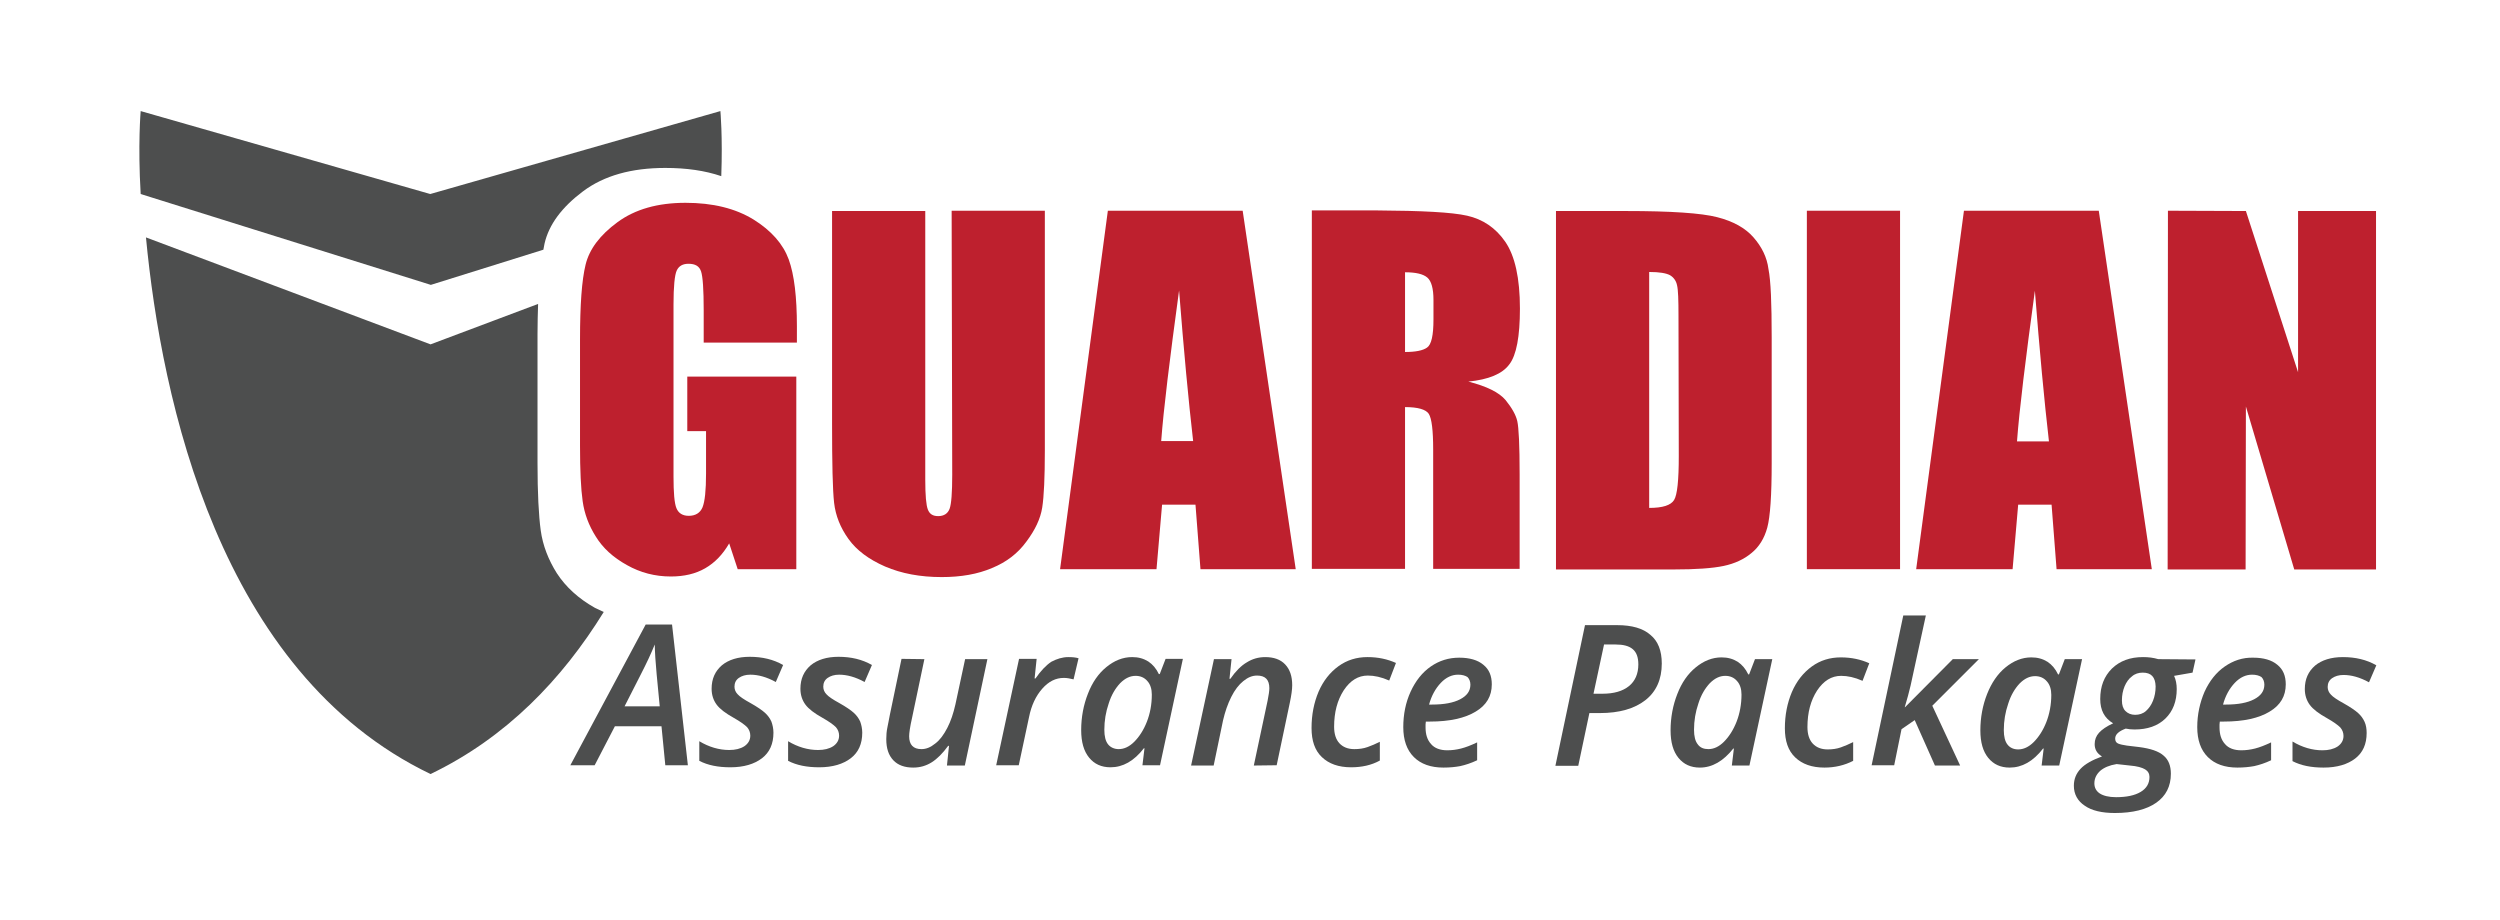 <?xml version="1.0" encoding="utf-8"?>
<!-- Generator: Adobe Illustrator 26.0.0, SVG Export Plug-In . SVG Version: 6.00 Build 0)  -->
<svg version="1.1" id="Layer_1" xmlns="http://www.w3.org/2000/svg" xmlns:xlink="http://www.w3.org/1999/xlink" x="0px" y="0px"
	 viewBox="0 0 853 314" style="enable-background:new 0 0 853 314;" xml:space="preserve">
<style type="text/css">
	.st0{fill:#4D4E4E;}
	.st1{fill:#BE202E;}
</style>
<path class="st0" d="M225.7,247.8l-15.9,0l-6.9,13.3l-8.3,0l25.7-48l9,0l5.4,48l-7.7,0L225.7,247.8z M225.1,241
	c-0.9-9.1-1.4-14.6-1.5-16.5s-0.2-3.4-0.2-4.6c-1.2,3-2.8,6.4-4.7,10.1l-5.6,11L225.1,241z"/>
<path class="st0" d="M263.9,250c0,3.8-1.3,6.7-3.9,8.7c-2.6,2-6.2,3.1-10.8,3.1c-4.2,0-7.7-0.7-10.6-2.2l0-6.7c3.3,2,6.8,3,10.2,3
	c2.1,0,3.8-0.4,5.2-1.3c1.3-0.9,2-2.1,2-3.6c0-1.1-0.4-2.1-1.1-2.9c-0.8-0.8-2.3-1.9-4.6-3.2c-2.7-1.5-4.7-3-5.8-4.5
	c-1.1-1.5-1.7-3.3-1.7-5.4c0-3.4,1.2-6,3.5-8c2.3-1.9,5.5-2.9,9.5-2.9c4.3,0,8.1,0.9,11.4,2.8l-2.5,5.8c-3.1-1.7-6-2.5-8.7-2.5
	c-1.6,0-2.9,0.4-3.9,1.1c-1,0.7-1.5,1.7-1.5,3c0,1,0.4,1.9,1.1,2.6c0.7,0.8,2.2,1.8,4.4,3c2.3,1.3,3.9,2.4,4.9,3.3
	c1,0.9,1.7,1.9,2.2,3C263.6,247.3,263.9,248.6,263.9,250"/>
<path class="st0" d="M294.2,250c0,3.8-1.3,6.7-3.9,8.7c-2.6,2-6.2,3.1-10.8,3.1c-4.2,0-7.7-0.7-10.6-2.2l0-6.7c3.3,2,6.8,3,10.2,3
	c2.1,0,3.8-0.4,5.2-1.3c1.3-0.9,2-2.1,2-3.6c0-1.1-0.4-2.1-1.1-2.9c-0.8-0.8-2.3-1.9-4.6-3.2c-2.7-1.5-4.7-3-5.8-4.5
	c-1.1-1.5-1.7-3.3-1.7-5.4c0-3.4,1.2-6,3.5-8c2.3-1.9,5.5-2.9,9.5-2.9c4.3,0,8.1,0.9,11.4,2.8l-2.5,5.8c-3.1-1.7-6-2.5-8.7-2.5
	c-1.6,0-2.9,0.4-3.9,1.1c-1,0.7-1.5,1.7-1.5,3c0,1,0.4,1.9,1.1,2.6c0.7,0.8,2.2,1.8,4.4,3c2.3,1.3,3.9,2.4,4.9,3.3
	c1,0.9,1.7,1.9,2.2,3C293.9,247.3,294.2,248.6,294.2,250"/>
<path class="st0" d="M315.4,224.9l-4.2,20c-0.7,3.1-1,5.2-1,6.3c0,2.9,1.4,4.4,4.2,4.4c1.6,0,3.1-0.6,4.7-1.9c1.6-1.2,2.9-3,4.1-5.3
	c1.2-2.3,2.1-5,2.8-8.1l3.3-15.4l7.6,0l-7.7,36.3l-6.1,0l0.7-6.7h-0.3c-1.8,2.5-3.7,4.4-5.6,5.6c-1.9,1.2-4,1.8-6.3,1.8
	c-2.9,0-5.2-0.8-6.8-2.5c-1.6-1.7-2.4-4-2.4-7.2c0-1.4,0.1-2.7,0.4-4.1c0.3-1.3,0.5-2.7,0.8-4.1l4-19.2L315.4,224.9z"/>
<path class="st0" d="M364.5,224.2c1.4,0,2.5,0.1,3.5,0.4l-1.7,7.2c-1.2-0.3-2.3-0.5-3.3-0.5c-2.8,0-5.2,1.2-7.4,3.7
	c-2.2,2.5-3.7,5.7-4.5,9.7l-3.5,16.4l-7.7,0l7.8-36.3l6,0l-0.7,6.7h0.3c1.8-2.6,3.6-4.5,5.4-5.7
	C360.6,224.8,362.5,224.2,364.5,224.2"/>
<path class="st0" d="M378.9,261.8c-3.1,0-5.5-1.1-7.3-3.3c-1.8-2.2-2.7-5.3-2.7-9.4c0-4.4,0.8-8.6,2.3-12.4c1.5-3.9,3.6-6.9,6.3-9.1
	c2.7-2.2,5.6-3.4,8.8-3.4c2.1,0,3.9,0.5,5.5,1.5c1.5,1,2.7,2.4,3.6,4.3h0.3l2-5.2l5.9,0l-7.8,36.3l-6,0l0.7-5.8h-0.2
	C386.9,259.7,383.1,261.8,378.9,261.8 M381.7,255.6c1.8,0,3.6-0.8,5.3-2.5c1.7-1.7,3.2-4,4.3-6.8c1.1-2.8,1.7-5.9,1.7-9.3
	c0-1.9-0.5-3.5-1.5-4.6c-1-1.2-2.4-1.8-4-1.8c-1.9,0-3.6,0.8-5.3,2.5c-1.6,1.7-3,4-3.9,6.9c-1,2.9-1.5,5.9-1.5,9
	c0,2.2,0.4,3.9,1.3,5C378.9,255,380.2,255.6,381.7,255.6"/>
<path class="st0" d="M427.8,261.2l4.7-22.1c0.4-2,0.6-3.4,0.6-4.3c0-2.9-1.4-4.3-4.2-4.3c-1.6,0-3.1,0.6-4.7,1.9
	c-1.5,1.2-2.9,3-4.1,5.4c-1.2,2.4-2.1,5-2.8,8l-3.2,15.4l-7.7,0l7.8-36.3l6,0l-0.7,6.7h0.3c1.8-2.6,3.7-4.5,5.6-5.6
	c1.9-1.2,4-1.8,6.3-1.8c2.9,0,5.2,0.8,6.8,2.5c1.6,1.7,2.4,4,2.4,7.1c0,1.5-0.3,3.5-0.8,5.9l-4.5,21.4L427.8,261.2z"/>
<path class="st0" d="M461,261.8c-4.3,0-7.6-1.2-10-3.5c-2.4-2.3-3.5-5.6-3.5-9.9c0-4.5,0.8-8.6,2.4-12.4c1.6-3.7,3.9-6.6,6.8-8.7
	c2.9-2.1,6.2-3.1,9.9-3.1c3.6,0,6.8,0.7,9.7,2l-2.3,6c-2.7-1.2-5.1-1.7-7.3-1.7c-3.3,0-6,1.7-8.2,5c-2.2,3.4-3.3,7.5-3.3,12.5
	c0,2.4,0.6,4.3,1.8,5.6c1.2,1.3,2.9,2,5.1,2c1.6,0,3.1-0.2,4.5-0.7c1.4-0.5,2.8-1.1,4.2-1.8l0,6.4
	C467.9,261.1,464.6,261.8,461,261.8"/>
<path class="st0" d="M492.5,261.9c-4.3,0-7.7-1.2-10.1-3.6c-2.4-2.4-3.6-5.8-3.6-10.2c0-4.3,0.8-8.4,2.5-12.1c1.7-3.7,4-6.6,6.9-8.6
	c2.9-2,6.1-3,9.7-3c3.5,0,6.3,0.8,8.2,2.4c2,1.6,2.9,3.8,2.9,6.7c0,4-1.8,7.1-5.5,9.3c-3.6,2.2-8.8,3.4-15.6,3.4h-1.4l-0.1,1l0,1
	c0,2.4,0.6,4.3,1.9,5.7c1.2,1.4,3.1,2.1,5.5,2.1c1.6,0,3.1-0.2,4.7-0.6c1.6-0.4,3.4-1.1,5.5-2.1l0,6.1c-2.1,1-4,1.6-5.8,2
	C496.6,261.7,494.7,261.9,492.5,261.9 M497.5,230.2c-2.1,0-4.1,0.9-5.9,2.8c-1.8,1.9-3.2,4.4-4,7.4h1c4.1,0,7.3-0.6,9.6-1.8
	c2.3-1.2,3.5-2.8,3.5-5c0-1.1-0.4-2-1-2.6C499.9,230.5,498.9,230.2,497.5,230.2"/>
<path class="st0" d="M567,226.4c0,5.4-1.9,9.6-5.6,12.5c-3.7,2.9-8.9,4.4-15.5,4.4l-3.6,0l-3.8,18l-7.8,0l10.1-48l11,0
	c5,0,8.8,1.1,11.3,3.3C565.7,218.7,567,222,567,226.4 M543.7,236.7h3.1c3.9,0,6.9-0.9,9-2.6c2.1-1.7,3.2-4.2,3.2-7.4
	c0-2.4-0.6-4.1-1.9-5.2c-1.3-1.1-3.2-1.6-5.9-1.6h-3.9L543.7,236.7z"/>
<path class="st0" d="M580,261.9c-3.1,0-5.5-1.1-7.3-3.3c-1.8-2.2-2.7-5.3-2.7-9.4c0-4.4,0.8-8.6,2.3-12.4c1.5-3.9,3.6-6.9,6.3-9.1
	c2.7-2.2,5.6-3.4,8.8-3.4c2.1,0,3.9,0.5,5.5,1.5c1.5,1,2.7,2.4,3.6,4.3h0.3l2-5.2l5.9,0l-7.8,36.3l-6,0l0.7-5.8h-0.2
	C588,259.7,584.2,261.9,580,261.9 M582.9,255.6c1.8,0,3.6-0.8,5.3-2.5c1.7-1.7,3.2-4,4.3-6.8c1.1-2.8,1.7-6,1.7-9.3
	c0-1.9-0.5-3.5-1.5-4.6c-1-1.2-2.4-1.8-4-1.8c-1.9,0-3.6,0.8-5.3,2.5c-1.6,1.7-3,4-3.9,6.9c-1,2.9-1.5,5.9-1.5,9
	c0,2.2,0.4,3.9,1.3,5C580.1,255.1,581.3,255.6,582.9,255.6"/>
<path class="st0" d="M622.5,261.9c-4.3,0-7.6-1.2-10-3.5c-2.4-2.3-3.5-5.6-3.5-9.9c0-4.5,0.8-8.6,2.4-12.4c1.6-3.7,3.9-6.6,6.8-8.7
	c2.9-2.1,6.2-3.1,9.9-3.1c3.6,0,6.8,0.7,9.7,2l-2.3,6c-2.7-1.2-5.1-1.7-7.3-1.7c-3.3,0-6,1.7-8.2,5c-2.2,3.4-3.3,7.5-3.3,12.5
	c0,2.4,0.6,4.3,1.8,5.6c1.2,1.3,2.9,2,5.1,2c1.6,0,3.1-0.2,4.5-0.7c1.4-0.5,2.8-1.1,4.2-1.8l0,6.4
	C629.4,261.1,626.1,261.9,622.5,261.9"/>
<path class="st0" d="M666.3,224.9l8.9,0l-15.9,15.9l9.5,20.4l-8.6,0l-6.9-15.5l-4.5,3.1l-2.5,12.3l-7.7,0l10.8-51.1l7.7,0
	c-3,13.7-4.7,21.7-5.2,23.9c-0.5,2.2-1.2,4.7-2,7.4h0.1L666.3,224.9z"/>
<path class="st0" d="M685.7,261.9c-3.1,0-5.5-1.1-7.3-3.3c-1.8-2.2-2.7-5.3-2.7-9.4c0-4.4,0.8-8.6,2.3-12.4c1.5-3.8,3.6-6.9,6.3-9.1
	c2.7-2.2,5.6-3.4,8.8-3.4c2.1,0,3.9,0.5,5.5,1.5c1.5,1,2.7,2.4,3.6,4.3h0.3l2-5.2l5.9,0l-7.8,36.3l-6,0l0.7-5.8h-0.2
	C693.7,259.8,689.9,261.9,685.7,261.9 M688.6,255.7c1.8,0,3.6-0.8,5.3-2.5c1.7-1.7,3.2-4,4.3-6.8c1.1-2.8,1.7-6,1.7-9.3
	c0-1.9-0.5-3.5-1.5-4.6c-1-1.2-2.4-1.8-4-1.8c-1.9,0-3.6,0.8-5.3,2.5c-1.6,1.7-3,4-3.9,6.9c-1,2.9-1.5,5.9-1.5,9
	c0,2.2,0.4,3.9,1.3,5C685.8,255.1,687,255.7,688.6,255.7"/>
<path class="st0" d="M749.1,225l-1,4.5l-6.3,1.1c0.6,1.3,0.9,2.8,0.9,4.5c0,4.2-1.3,7.6-3.9,10.1c-2.6,2.5-6.1,3.7-10.5,3.7
	c-1.1,0-2.1-0.1-3-0.3c-2.4,0.9-3.6,2-3.6,3.4c0,0.8,0.3,1.4,1,1.7c0.7,0.3,1.7,0.5,3,0.7l4.2,0.5c3.8,0.5,6.6,1.4,8.3,2.9
	c1.7,1.4,2.5,3.5,2.5,6.2c0,4.3-1.7,7.6-5,9.9c-3.3,2.3-8,3.5-14.1,3.5c-4.4,0-7.9-0.8-10.3-2.5c-2.4-1.6-3.7-3.9-3.7-6.8
	c0-2.3,0.8-4.2,2.3-5.8c1.5-1.6,4-3,7.3-4.2c-1.7-1-2.5-2.4-2.5-4.2c0-1.5,0.5-2.8,1.5-3.9c1-1.1,2.6-2.2,4.8-3.2
	c-3-1.8-4.4-4.5-4.4-8.3c0-4.3,1.3-7.7,4-10.4c2.7-2.6,6.2-3.9,10.6-3.9c1.8,0,3.5,0.2,5.2,0.7L749.1,225z M722.2,260.7
	c-2.5,0.4-4.3,1.2-5.6,2.3c-1.3,1.2-2,2.6-2,4.3c0,1.4,0.6,2.6,1.8,3.4c1.2,0.8,3.1,1.3,5.6,1.3c3.6,0,6.4-0.6,8.4-1.8
	c2-1.2,3-2.9,3-5.1c0-1.1-0.5-2-1.5-2.6c-1-0.6-2.7-1.1-5.2-1.3L722.2,260.7z M731.1,229.5c-1.4,0-2.7,0.4-3.7,1.3
	c-1.1,0.8-1.9,2-2.5,3.4c-0.6,1.5-0.9,3-0.9,4.8c0,1.6,0.4,2.8,1.2,3.6c0.8,0.8,1.9,1.3,3.3,1.3c1.4,0,2.7-0.4,3.7-1.3
	c1-0.9,1.8-2,2.4-3.5c0.6-1.5,0.9-3.1,0.9-4.9C735.4,231,734,229.5,731.1,229.5"/>
<path class="st0" d="M763.4,261.9c-4.3,0-7.7-1.2-10.1-3.6c-2.4-2.4-3.6-5.8-3.6-10.2c0-4.3,0.9-8.4,2.5-12.1c1.7-3.7,4-6.6,6.9-8.6
	c2.9-2,6.1-3.1,9.7-3c3.5,0,6.3,0.8,8.2,2.4c2,1.6,2.9,3.8,2.9,6.7c0,4-1.8,7.1-5.5,9.3c-3.6,2.2-8.8,3.4-15.6,3.4h-1.4l-0.1,1l0,1
	c0,2.4,0.6,4.3,1.9,5.7c1.2,1.4,3.1,2.1,5.5,2.1c1.6,0,3.1-0.2,4.7-0.6c1.6-0.4,3.4-1.1,5.5-2.1l0,6.1c-2.1,1-4,1.6-5.8,2
	C767.5,261.7,765.5,261.9,763.4,261.9 M768.4,230.2c-2.1,0-4.1,0.9-5.9,2.8c-1.8,1.9-3.2,4.4-4,7.4h1c4.1,0,7.3-0.6,9.6-1.8
	c2.3-1.2,3.5-2.8,3.5-5c0-1.1-0.4-2-1-2.6C770.8,230.5,769.8,230.2,768.4,230.2"/>
<path class="st0" d="M807.5,250.1c0,3.8-1.3,6.7-3.9,8.7c-2.6,2-6.2,3.1-10.8,3.1c-4.2,0-7.7-0.7-10.6-2.2l0-6.7c3.3,2,6.8,3,10.2,3
	c2.1,0,3.8-0.4,5.2-1.3c1.3-0.9,2-2.1,2-3.6c0-1.1-0.4-2.1-1.1-2.9c-0.8-0.8-2.3-1.9-4.6-3.2c-2.7-1.5-4.7-3-5.8-4.5
	c-1.1-1.5-1.7-3.3-1.7-5.4c0-3.4,1.2-6,3.5-8c2.3-1.9,5.5-2.9,9.5-2.9c4.3,0,8.1,0.9,11.4,2.8l-2.5,5.8c-3.1-1.7-6-2.5-8.7-2.5
	c-1.6,0-2.9,0.4-3.9,1.1c-1,0.7-1.5,1.7-1.5,3c0,1,0.4,1.9,1.1,2.6c0.7,0.8,2.2,1.8,4.4,3c2.3,1.3,3.9,2.4,4.9,3.3
	c1,0.9,1.7,1.9,2.2,3C807.3,247.4,807.5,248.7,807.5,250.1"/>
<path class="st1" d="M324.9,162c0,6.1-0.3,10-0.9,11.6c-0.6,1.6-1.9,2.5-3.9,2.5c-1.8,0-2.9-0.7-3.5-2.2c-0.6-1.5-0.9-4.9-0.9-10.2
	l0-91.7l-31.8,0l0,72.4c0,13.8,0.2,22.9,0.7,27.2c0.5,4.3,2.1,8.4,4.9,12.3c2.8,3.9,7,7,12.5,9.4c5.6,2.4,12,3.6,19.3,3.6
	c6.6,0,12.3-1,17.2-3.1c4.9-2,8.8-5,11.7-9c3-4,4.8-7.8,5.4-11.6c0.6-3.8,0.9-10.3,0.9-19.5l0-81.8l-31.8,0L324.9,162z"/>
<path class="st1" d="M378,71.9l-16.3,122.3l32.9,0l1.9-22l11.4,0l1.7,22l32.5,0L424,71.9L378,71.9z M396.2,150.5
	c0.8-10.8,2.9-27.9,6.1-51.4c1.6,20.4,3.2,37.5,4.8,51.4L396.2,150.5z"/>
<path class="st1" d="M518.6,105.3c0-10.4-1.7-18-5-22.8c-3.3-4.8-7.7-7.7-13-8.9c-5.3-1.2-15.5-1.7-30.5-1.8l-22.5,0l0,122.3l31.8,0
	l0-55.2c4.4,0,7.1,0.8,8.1,2.3c1,1.6,1.5,5.6,1.5,12.2l0,40.7l29.5,0l0-32.3c0-9.9-0.3-15.9-0.8-18.1c-0.5-2.2-1.9-4.6-4-7.2
	c-2.2-2.6-6.4-4.7-12.7-6.3c6.9-0.7,11.6-2.6,14-5.9C517.4,121.2,518.6,114.8,518.6,105.3 M489.1,109c0,5.4-0.7,8.6-2.2,9.6
	c-1.4,1-3.9,1.5-7.5,1.5l0-27.2c3.7,0,6.2,0.6,7.6,1.8c1.4,1.2,2.1,3.8,2.1,7.6L489.1,109z"/>
<path class="st1" d="M598.3,81c-2.8-3.2-6.9-5.5-12.4-6.9c-5.4-1.4-15.8-2.1-31.2-2.1l-23.8,0l0,122.3l40.1,0
	c7.6,0,13.3-0.4,17.1-1.2c3.8-0.8,7-2.3,9.5-4.4c2.6-2.1,4.4-5,5.4-8.7c1-3.7,1.5-11.1,1.5-22l0-42.9c0-11.6-0.3-19.3-1.1-23.3
	C602.9,87.8,601.1,84.2,598.3,81 M572.8,155.6c0,8.2-0.5,13.2-1.6,15c-1.1,1.8-3.9,2.7-8.5,2.7l0-80.5c3.5,0,5.8,0.4,7.1,1.1
	c1.2,0.7,2.1,1.9,2.4,3.4c0.4,1.6,0.5,5.1,0.5,10.6L572.8,155.6z"/>
<rect x="616.5" y="71.9" class="st1" width="31.8" height="122.3"/>
<path class="st1" d="M670.1,71.9l-16.3,122.3l32.9,0l1.9-22l11.4,0l1.7,22l32.5,0L716.1,71.9L670.1,71.9z M688.2,150.6
	c0.8-10.8,2.9-27.9,6.1-51.4c1.6,20.4,3.2,37.5,4.8,51.4L688.2,150.6z"/>
<polygon class="st1" points="784.1,72 784.1,127 766.3,72 739.7,71.9 739.6,194.3 766.2,194.3 766.3,138.7 782.8,194.3 810.7,194.3 
	810.7,72 "/>
<path class="st1" d="M271.9,116.9l-31.8,0l0-11.1c0-7-0.3-11.4-0.9-13.2c-0.6-1.8-2-2.6-4.3-2.6c-2,0-3.3,0.8-4,2.3
	c-0.7,1.5-1.1,5.4-1.1,11.6l0,58.7c0,5.5,0.3,9.1,1,10.8c0.7,1.7,2.1,2.6,4.2,2.6c2.3,0,3.9-1,4.7-2.9c0.8-2,1.2-5.8,1.2-11.5
	l0-14.5l-6.4,0l0-18.6l37.2,0l0,65.7l-20,0l-2.9-8.8c-2.2,3.8-4.9,6.6-8.2,8.5c-3.3,1.9-7.2,2.8-11.7,2.8c-5.4,0-10.4-1.3-15-3.9
	c-4.7-2.6-8.2-5.8-10.6-9.7c-2.4-3.8-3.9-7.8-4.5-12.1c-0.6-4.2-0.9-10.5-0.9-18.9l0-36.3c0-11.7,0.6-20.2,1.9-25.5
	c1.3-5.3,4.9-10.1,10.9-14.5c6-4.4,13.7-6.6,23.2-6.6c9.3,0,17,1.9,23.2,5.7c6.1,3.8,10.1,8.4,12,13.6s2.8,12.9,2.8,22.9
	L271.9,116.9z"/>
<path class="st0" d="M190,195.6c-2.9-4.6-4.8-9.5-5.5-14.6c-0.7-5.1-1.1-12.8-1.1-23l0-44.1c0-3.7,0.1-7,0.2-10.2l-36.7,13.8
	L49.8,81c5.3,55.4,25,148.5,97.1,183.1c25.8-12.4,44.9-32.3,59.1-55.3c-1-0.5-2-0.9-3-1.4C197.3,204.2,193,200.2,190,195.6"/>
<path class="st0" d="M198.9,65.3c7.2-5.4,16.6-8,28.1-8c7.2,0,13.5,0.9,19.1,2.8c0.5-13.5-0.3-22.2-0.3-22.2l-99,28.3L48,37.9
	c0,0-1,11.4,0,28.3l99,31l38.4-12c0.1-0.7,0.3-1.5,0.4-2.1C187.3,76.6,191.7,70.7,198.9,65.3"/>
</svg>
